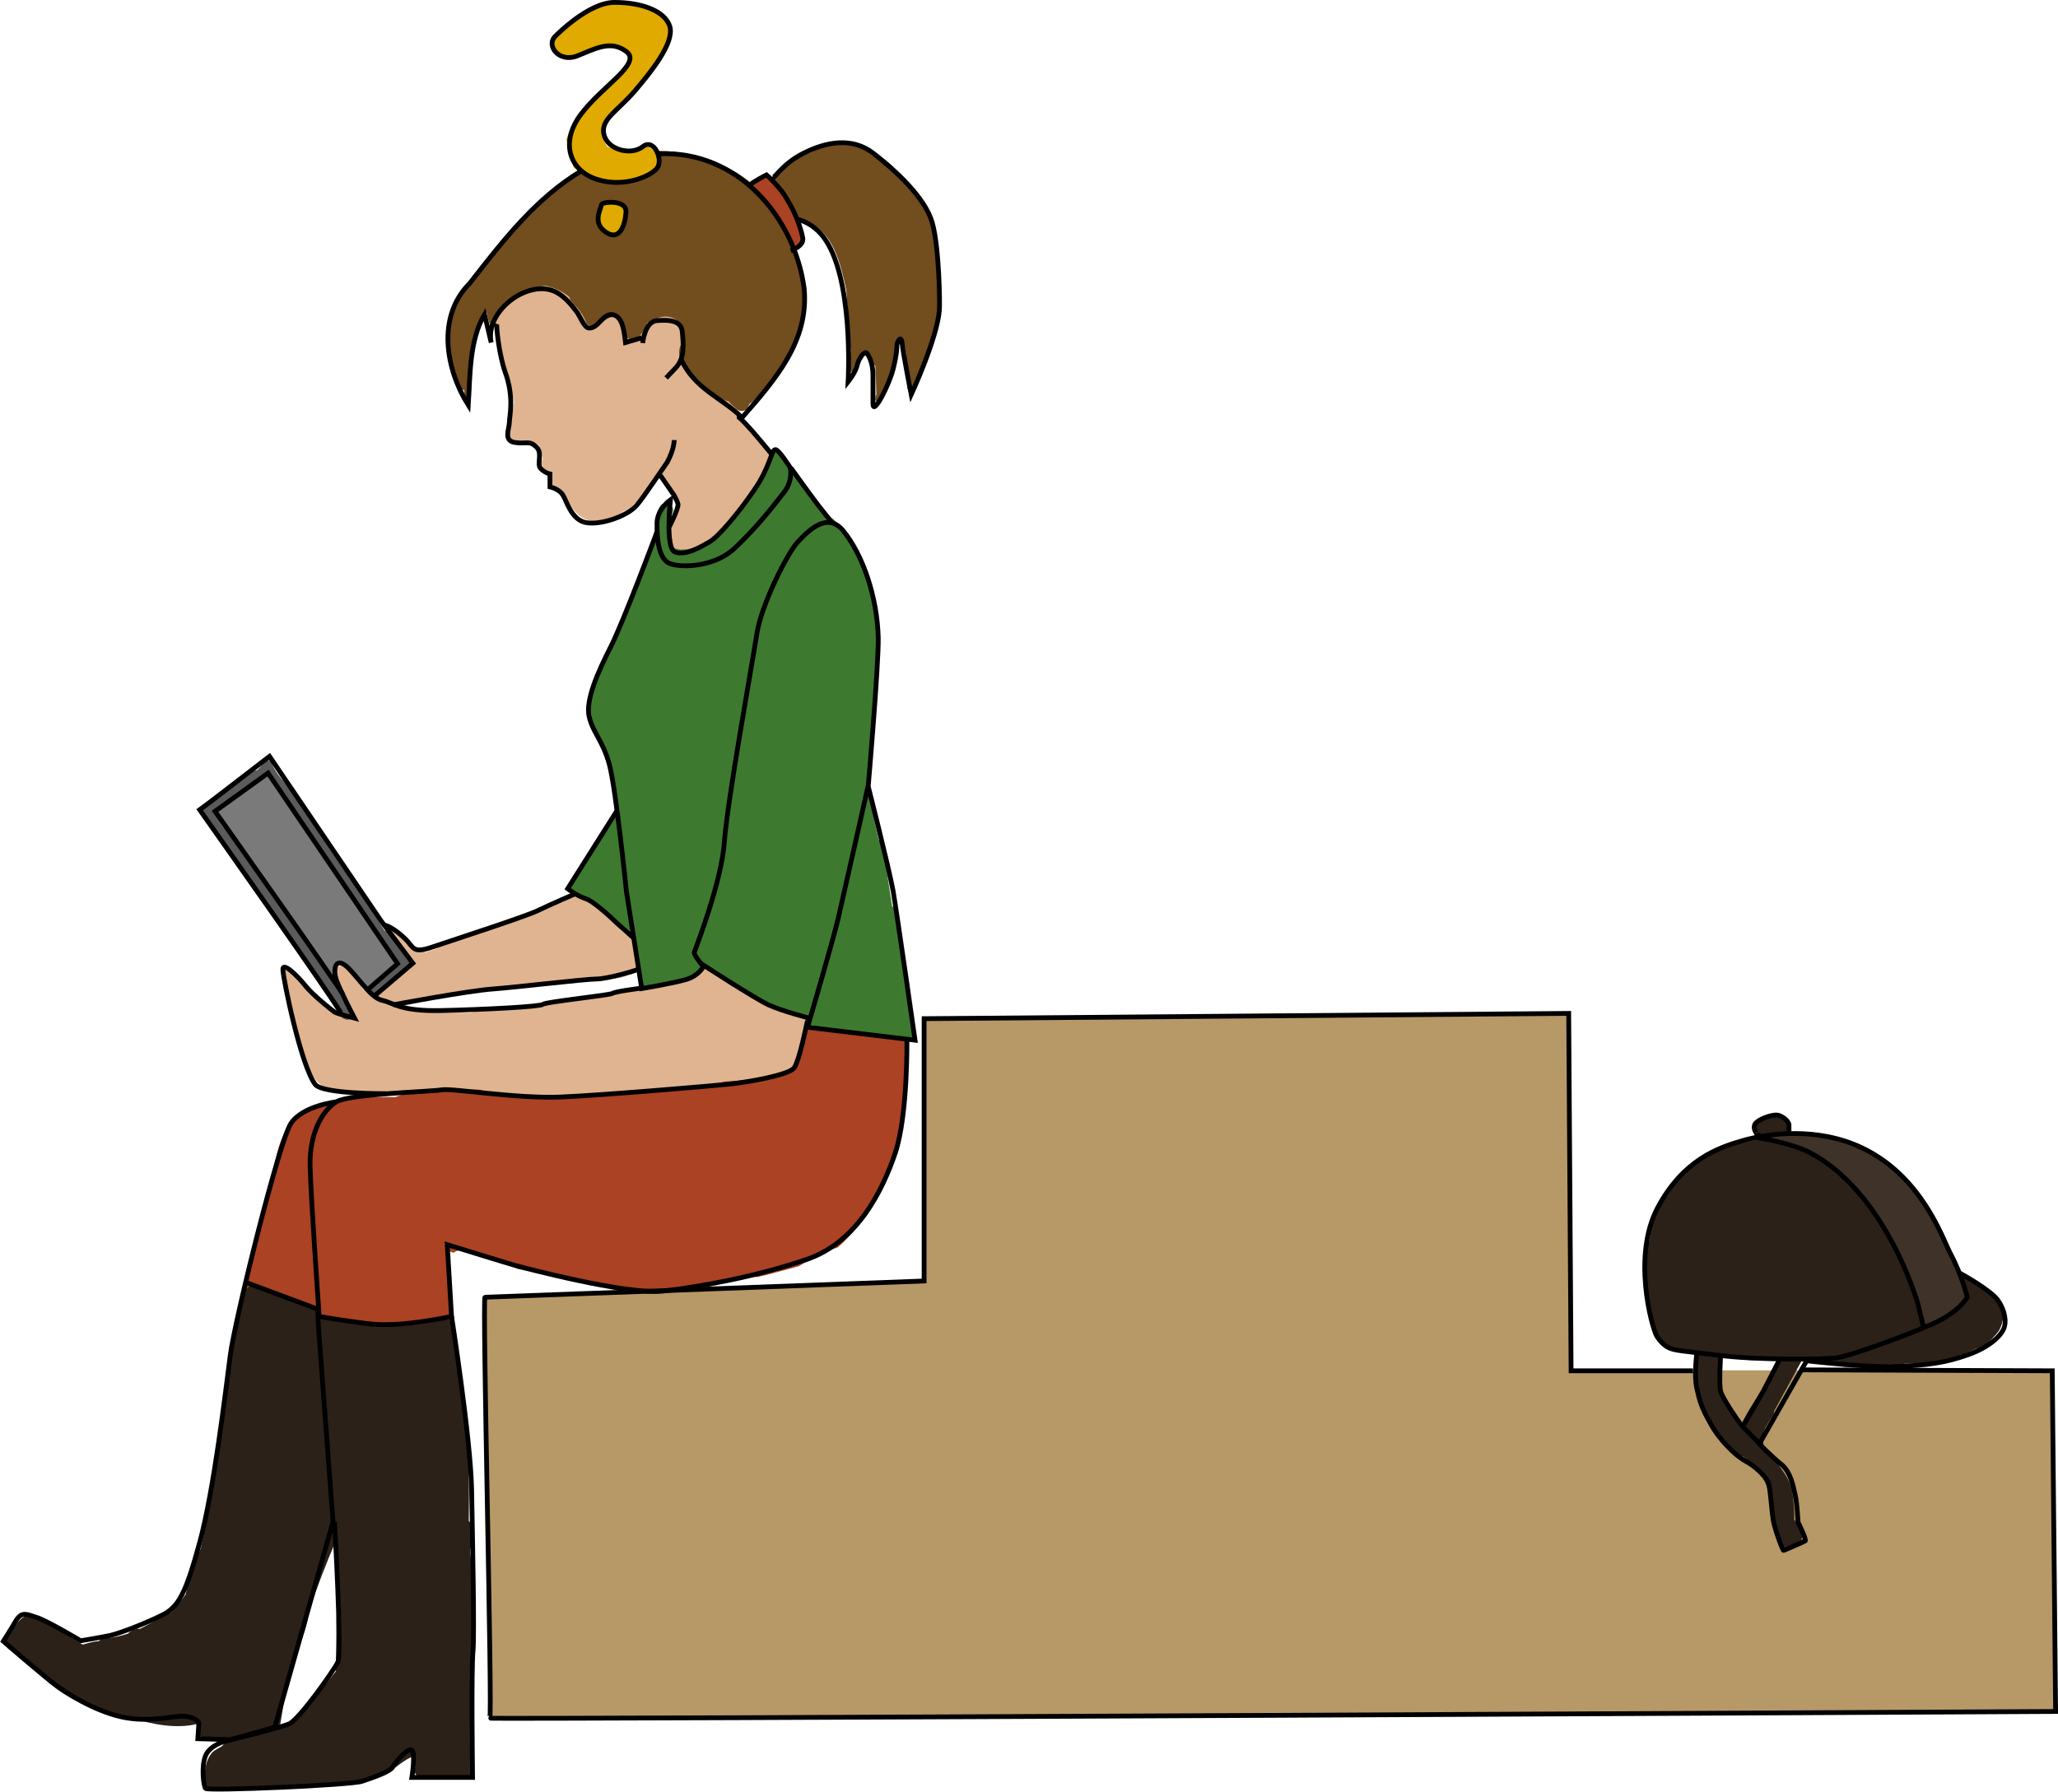 <?xml version="1.0" encoding="utf-8"?>
<!-- Generator: Adobe Illustrator 23.0.6, SVG Export Plug-In . SVG Version: 6.00 Build 0)  -->
<svg version="1.1" id="Warstwa_1" xmlns="http://www.w3.org/2000/svg" xmlns:xlink="http://www.w3.org/1999/xlink" x="0px" y="0px"
	 viewBox="0 0 430.7 375" style="enable-background:new 0 0 430.7 375;" xml:space="preserve">
<style type="text/css">
	.st0{fill:#AB4224;}
	.st1{fill:#3D7A30;}
	.st2{fill:#E0B490;}
	.st3{fill:#2B2118;}
	.st4{fill:#724D1E;}
	.st5{fill:#7A7A7A;}
	.st6{fill:#5B5B5B;}
	.st7{fill:#E0AA00;}
	.st8{fill:#B79867;}
	.st9{fill:#3F3228;}
	.st10{fill:none;stroke:#000000;stroke-miterlimit:10;}
</style>
<g id="Warstwa_3">
	<path class="st0" d="M189.6,218.3c0.1-0.4,0.2-0.8,0.4-1.2c1.2-3.3-1.8-6-4.8-6.3c-4.5-0.4-10.7-3.1-15.2-1.7
		c-4.3,1.4-5.5,5.4-5.9,9.4c-1.7,1.4-4.6,1.5-6.6,1.9c-3.6,0.6-7.1,1.1-10.7,1.4c-7.7,0.6-15.3,0.7-23,1.8c-7.6,1-15.1,2.5-22.8,2.9
		c-5.5,0.2-10.6,0.6-15.7,2.3h-0.1l0,0c-0.1,0-0.2,0.1-0.2,0.1c-0.8,0.2-1.5,0.4-2.2,0.7c-2,0-4,0-6.1,0c-2.8,0-4.7,0-6.6,1.2
		c-1.9,0.1-3.7,0.7-5.5,1.4c-6.7,2.5-6.9,11.7-8.5,17.8c-1.2,4.5-2.4,9.1-3.2,13.7c-0.7,1.8-1.2,3.5-1.7,5.3c-0.5,2,0,3.7,1.1,4.9
		c0,0.2,0,0.4,0,0.5c0.3,3.8,3.7,5.6,6.7,5.2c1.4,1.3,3.5,1.8,5.4,1.4c1.7-0.4,3.4-1.2,4.6-2.5l0,0c0.1,0,0.2,0.1,0.2,0.1
		c0.4,0.2,0.9,0.4,1.3,0.6h0.1c0.2,0.3,0.5,0.5,0.7,0.8c1.7,1.8,4.5,2,6.7,0.9c0.2-0.1,0.3-0.2,0.5-0.3c0.1,0.1,0.2,0.3,0.3,0.4
		c1.5,1.9,3.5,2.1,5.3,1.4c1.1,1,2.5,1.5,3.9,1.4c2.6,0.4,5.5-0.8,6.3-3.8c1.4-4.8-0.4-10.7-0.8-15.7c-0.1-0.9-0.1-1.8-0.2-2.7
		c0.5,0.2,1.1,0.4,1.6,0.6c0.4-0.3,0.9-0.5,1.3-0.5c2.4,0.1,4.9,1,7,2.2c1.8,0.3,3.6,0.9,5.2,1.7c4.4,0.7,8.8,1.7,13.3,2.4l2,1
		c1.8,0.2,3.7,0.6,5.4,1c0.6,0.1,1.2,0.2,1.9,0.3c2-0.1,4-0.3,6-0.5c2.3,0.7,5,0.2,7.4-0.7c0.1,0,0.2,0,0.4,0c0.4,0.1,0.7,0.2,1,0.5
		c0.9-0.2,1.8-0.3,2.7-0.5c0.4,0,0.8-0.1,1.2-0.2c0.6-0.2,1.1-0.4,1.6-0.6c0.4-0.1,0.9-0.3,1.3-0.5c0.2,0.2,0.4,0.3,0.7,0.4
		c0.3-0.3,0.8-0.5,1.4-0.5c0.9-0.1,1.9-0.2,2.8-0.4c0.3-0.1,0.6-0.1,0.9,0c2.7-0.6,5.4-1.4,8.1-2.1c0.2-0.1,0.5-0.1,0.7-0.2
		c2.5-1.6,5.1-3.1,8.1-3.9c3-2.6,5.3-5.7,7.4-9.1c2.9-4.6,4.8-9.1,5.6-14.5c0.8-5.7,2.2-12.3,1.4-18.1
		C189.8,218.9,189.7,218.6,189.6,218.3z"/>
	<path class="st1" d="M190.8,213.7c0.1-0.1,0.2-0.2,0.3-0.3c-0.3-0.4-0.5-0.9-0.5-1.4c0-0.2,0-0.4,0-0.6c0,0.7,0-0.7,0-0.5
		c0-0.3,0-0.6,0.1-0.9c-0.3-2.1-0.2-4.3-1.1-6.4c-0.3-4.5-1.1-8.9-2.4-13.2c-0.1-0.3-0.3-0.6-0.5-0.8c-0.7-4.3-1.3-8.6-2-12.8
		c-0.1-0.6-0.4-0.9-0.8-1c-0.6-2.5-1.1-4.9-1.6-7.4c-0.1-0.6-0.2-1.2-0.4-1.7c-0.1-0.3-0.3-0.5-0.4-0.7c0.2-1,0.4-2.1,0.6-3.1
		c0-1.9,0.1-3.8,0.3-5.6c0.1-1.8,0.3-3.6,0.5-5.3c-0.1-3.2,0.1-6.3,0.8-9.4c0-4.3-0.4-8.7,0.2-13v-0.1c-0.5-2.8-1.1-5.5-2.1-8.2
		c0-0.7-0.2-1.4-0.5-2.2s-0.8-1.4-1.3-1.9c-0.9-1.7-1.9-3.4-3-5c-0.3-0.4-0.6-0.7-1-0.9c-0.1-0.3-0.2-0.5-0.3-0.8
		c-0.5-1.5-1.8-2.4-3.2-2.8c-0.4-0.8-0.9-1.5-1.6-2.1c-0.5-0.4-0.9-0.9-1.4-1.4c-0.1-0.2-0.2-0.4-0.3-0.6c-0.5-0.5-1-1.1-1.3-1.8
		c-0.1-0.1-0.2-0.2-0.2-0.3c0-0.2-0.1-0.3-0.2-0.5c-1-2-2.3-3.8-3.9-5.4c-0.1-0.1-0.3-0.2-0.4-0.3c-0.1-0.2-0.3-0.3-0.4-0.4
		c-0.8-0.4-1.6-0.1-2.1,0.5c-0.5,0.7-0.8,1.7-0.7,2.6c0,0.3,0.1,0.6,0.3,0.8c-2.7,4.9-5.9,9.4-10,12.9c-1,0.3-2,0.6-3,0.9
		c-1,0.3-1.9,0.6-2.9,0.9c-0.3,0.1-0.6,0.2-1,0.3c-0.6,0.2-1,0.3-1.2,0.3c0.1-0.4,0.3-0.9,0.4-1.3c0.3-1.4-1.2-2.2-2.2-1.7
		c-0.2-1.3-0.1-2.5,0.4-3.9c0.6-1.6-1.9-2.6-2.7-1.2c-0.6,1-0.8,1.8-0.8,3c-0.1,1.5-0.4,2.8-0.9,4.2c-0.2,0.5-0.4,0.9-0.6,1.4
		c-0.2,0.6-0.1,1.1,0.1,1.5c-0.3,0.4-0.6,0.8-0.8,1.3c-0.2,0.5-0.4,1.1-0.7,1.6c-0.1,0.2-0.2,0.4-0.2,0.5
		c-2.2,5.3-4.2,10.7-6.3,16.1c-0.2,0.3-0.4,0.5-0.5,0.9c-2.8,6.1-6.2,11.2-2.2,17.5c0,0.1,0.1,0.1,0.1,0.2c0.1,0.2,0.2,0.4,0.3,0.5
		c0.5,1.8,1.2,3.7,1.9,5.7c0.3,0.8,0.5,1.6,0.8,2.4c-0.1,2.2,0.1,4.5,0.4,6.7c-1.5,2.5-3,5-4.4,7.5c-0.8,1.4-2.1,3-2.6,4.7
		c-0.1,0.1-0.2,0.1-0.2,0.2c-0.5,0.6-1,1.2-1.5,1.7c-1.4,1.5-0.5,4.4,1.8,4.3c0.5,0,2.5,1.7,3.2,2.2c1.3,0.9,2.6,1.9,3.8,2.9
		c0.3,0.2,0.6,0.4,1,0.5c0.9,0.9,1.8,1.8,2.6,2.7c0.1,0.1,0.1,0.2,0.2,0.3v0.1c0.2,1.6,0.4,3.2,0.6,4.8c0.2,1.3,0.1,2.7,0.6,3.9
		c1,3,5.5,2,7.8,1.5c1.1-0.2,1.7-1,1.8-1.9c0.5-0.2,1-0.4,1.5-0.6c0,0,0,0,0.1,0c1.5,1.7,3.4,3.2,5.5,4.4c2.7,1.6,5.6,2.8,8.4,4
		c2.2,0.9,4.8,2.7,7.3,2c1.9-0.5,3.3-2.1,4.3-4.1c-0.2,0.8-0.4,1.8-0.7,2.1c-1.1,1-0.1,2.4,1.1,2.6c4.1,0.5,8.8,1.7,12.9,1.2
		c0.9,0.3,1.7,0.5,2.7,0.6c0.8,0,1.8-0.2,2.4,0.4c1,1,3,0,2.5-1.5C191,215.1,190.9,214.4,190.8,213.7z"/>
	<path class="st2" d="M115.1,70.4c-0.2-0.6-0.4-0.9-0.8-1.4c-0.2-0.2-0.4-0.3-0.7-0.4c-0.1-0.7-0.3-1.3-0.6-2
		c-0.5-0.9-1.8-0.9-2.4-0.3l0,0c-0.5-0.1-0.9,0-1.3,0.3c0,0-0.1,0-0.1-0.1c-0.8-0.4-2-0.1-2.2,0.9c0,0.1,0,0.1,0,0.2
		c-0.6-0.4-1.4-0.4-1.9,0.2c-1.6,1.6-0.1,4.9,0.6,6.6c0.7,1.8,3.6,1,2.9-0.8c-0.1-0.4-0.3-0.8-0.4-1.1c0.8,0.1,1.6-0.3,1.6-1.3
		c0.1,0,0.1,0,0.2,0c0.2,0.5,0.6,0.8,1,0.8c0.1,1,0.2,2,0.3,2.9c0.2,1.9,2.9,2,3,0c0-1,0.1-2,0.2-2.9
		C115,71.8,115.4,71.2,115.1,70.4z"/>
	<path class="st2" d="M160.9,94.3c-0.1-0.2-0.5-0.6-0.9-0.9c-1.7-2.1-3.5-4-5.4-5.9c0-0.2-0.1-0.4-0.2-0.6c-1.8-3.9-4.3-7.3-7.7-10
		c-0.5-0.4-1-0.7-1.3-1c-0.5-1-1.1-2-1.7-2.9c0-0.3,0-0.5,0-0.9c0-1.5,0.5-3.2-0.1-4.6c-3-6.2-8.5,0-11,3.3
		c-0.6-0.1-1.2-0.1-1.4-0.3c0.2,0-0.1-2.1,0-2c-0.2-1-0.3-2.7-1.2-3.5c-2.1-1.8-4.5,1.3-6.6,1c-0.1-0.2-0.2-0.4-0.4-0.5
		c-3.4-3.3-6.7-9.9-12.6-6.8c-2.4,1.3-5,3.8-6.6,6s-1,3.1,0.5,5.2c0.2,0.4,0.7,0.6,1.1,0.7c-0.1,0.3-0.2,0.7-0.2,1
		c-0.2,0.2-0.2,0.5-0.2,0.9c0.1,2.5,0.8,4.6,1.5,7c0.3,1.1,0.8,2.9,1.1,4.7c-0.3,2.1-0.7,4.2-1,6.3c-0.2,1,0.8,2.1,1.8,1.9
		c0.2,0.1,0.5,0.1,0.8,0.1c0.2,0,0.5-0.1,0.6-0.2c1.1,0.1,2.4,0.3,3.1,1c0.3,0.9,0.5,1.9,0.7,2.7c-0.4,0.6-0.4,1.6,0.4,2.1
		c2.9,1.9,0.6,2,1.5,3.2c0.7,1,1.9,1.6,2.6,2.6c1.4,1.8,2.1,3.7,4.3,4.7c3,1.4,5.9,0.3,8.1-1.6c0.3-0.1,0.6-0.2,0.9-0.4
		c0,0,0.1,0,0.1-0.1c0.2-0.1,0.3-0.2,0.5-0.3s0.3-0.3,0.4-0.4c2.3-2,4.1-4.3,5.7-6.9c0,0.1,0.1,0.1,0.2,0.2
		c-0.2,0.2,1.2,2.1,1.4,2.5c0.7,1.4,2.7,3.8,2.2,5.5c0,0.1-0.1,0.3-0.1,0.4c-0.6,0.8-1,1.5-1.2,2.4c-0.2,0.2-0.3,0.5-0.3,0.8
		c0,1,0.1,1.7,0.4,2.4c-0.2,0.8,0.1,1.7,1,1.8c0.2,0,0.4,0.1,0.5,0.1c0.2,0,0.4,0,0.7,0c1.1,0,2-0.2,3-0.6c0.2,0,0.5-0.1,0.7-0.2
		c1.8-0.8,3.1-1.8,4.5-3.2c0.1-0.1,0.1-0.1,0.2-0.2c0.1-0.1,0.2-0.1,0.3-0.2c3.6-3.5,8-8.9,9.4-13.7
		C161.4,95.6,161.4,95.3,160.9,94.3z"/>
	<path class="st2" d="M165.4,214l-15.1-8.1c-1.5-0.8-3.2-0.3-4.3,0.7c-0.1,0-0.2-0.1-0.3-0.1c-3.9-1.6-10.7,0.5-14.7,1.2
		c-3.7,0.7-7.3,1.6-10.7,2.9c-0.4-0.2-0.9-0.3-1.5-0.2c-12.6,0.7-25.3,3.6-37.9,1.4c-1.9-0.3-3.6,0.9-4.2,2.4
		c-0.3,0-0.5,0.1-0.8,0.1c-0.2-0.1-0.4-0.2-0.6-0.3c-1.1-0.4-2.2-0.7-3.4-0.9c-0.4-0.1-0.7-0.1-1.1-0.1c-0.3-0.1-0.7-0.2-1-0.4
		c-1.4-0.6-3-1.6-4.5-1.4c-1.5,0.1-3,1-3.4,2.6c-0.4,2,0.3,4.1,1.3,5.8c0.4,0.7,0.9,1.2,1.5,1.4c1.5,4.4,5,5.7,9.4,5.7
		c1.1,0,2.2,0,3.3,0c7.5,1.8,14.9,0.5,22.7-0.5c0.3,0,0.6,0.1,0.8,0.1c4.7,0.9,9.6,1.4,14.4,1.2c0.5,0,1-0.1,1.4-0.1
		c0.2,0,0.4,0.1,0.5,0.1c4.6,0.6,8.2,1.7,12.9,1.1c5.1-0.7,10.3-1.5,15.4-2.3l0,0c8.7,0.4,19.6-0.1,21.3-8.4
		C167.3,216.5,166.8,214.8,165.4,214z"/>
	<path class="st2" d="M133.2,201.4c0.1-1.2-0.1-2.6-0.3-3.5c-0.4-1.5-1.8-2.1-2.9-3.2c-2.2-2.2-3.8-5.5-7.1-6l-1.3-1.1
		c-0.5-0.4-1.2-0.6-1.8-0.2c-0.5,0.4-1.1,0.7-1.6,1.1c-0.1,0.1-0.2,0.1-0.2,0.2c-1.6,0.3-3.2,1.1-4.7,2c-0.2,0-0.5,0.1-0.8,0.2
		c-3.1,1.8-6.9,2.5-10.3,3.5c-3.5,1-6.7,2.5-10.1,3.6c-0.3,0.1-0.6,0.3-0.8,0.6c-0.7,0.2-1.5,0.4-2.2,0.7c0,0,0,0-0.1,0
		c-0.1-0.1-0.2-0.2-0.3-0.3c-0.4-0.2-0.7-0.2-1-0.4c-0.3,0-0.5,0.1-0.8,0.2c-0.3-0.4-0.6-0.7-0.9-1c-1.3-1-2-2.6-3.3-3.5
		c-1.2-0.9-2.9,0.8-2.1,2.1c1,1.6,2.1,3.1,1.9,5c-0.2,0-0.3,0.1-0.5,0.2c-1.7,1.2-3.4,2.5-4.8,4.1c-0.6,0.7-1.3,1.5-1.3,2.4
		c0,0.7,0.5,1.3,1.1,1.6c-0.1,0.8,0.1,1.7,0.3,3c0.3,1.5,2.6,1.4,2.9,0c0.1-0.6,0.3-1.1,0.5-1.6c0.1,0,0.1,0,0.2,0
		c0.3-0.1,0.6-0.2,0.9-0.4c2.7,0.2,5.7-0.9,8.3-1.9c2.3-0.1,4.5-0.5,6.7-1.2c1.1-0.1,2.2-0.2,2.9-0.1c0.5,0.1,0.9-0.1,1.2-0.3
		c3.9-0.2,7.9-0.3,11.5-1.2c0.4,0.2,0.9,0.2,1.5,0.2c5.2-0.5,10.4-1,15.6-1.5c0.7-0.1,1.4-0.3,2-0.7c0.3,0,0.6,0,0.9-0.2
		C133.2,203.4,133.7,202.3,133.2,201.4z"/>
	<path class="st2" d="M102.4,212.1c-6-0.3-11.9,0.1-17.8-1.3c-0.5-0.1-0.9,0-1.3,0.3c-0.7-0.3-1.4-0.7-2.1-1
		c-0.3-0.1-0.5-0.1-0.8-0.1c-0.1,0-0.1,0-0.2,0c-0.5-0.1-1,0-1.3,0.3l-1.4-1c-1.3-1.8-2.4-3.7-3.6-5.6c-0.3-0.4-0.6-0.7-1-0.7
		c0,0,0-0.1-0.1-0.1c-0.8-1.8-3.3-0.2-2.6,1.5c1.3,3,2.6,6,3.8,9c-3.9-0.8-7.4-2.6-10.2-5.6c-0.6-0.6-1.4-0.5-2-0.1
		c-0.6,0-1.2,0.4-1.3,1.1c-0.4,2.3,0.7,4.6,1.4,6.8c0.5,1.9,3.4,1.1,2.9-0.8c-0.1-0.4-0.3-0.9-0.5-1.4c0.3-0.1,0.6-0.4,0.8-0.7
		c1.9,1.3,3.9,2.3,6.1,3c0.1,0.5,0.4,1,1.1,1.1c0.1,0,0.3,0,0.4,0l0,0l0,0c1,0.1,2,0.2,3,0.1c0.8,1.6,3.3,0.1,2.5-1.6v-0.1
		c0-0.1,0-0.1,0-0.2c0.4,0.5,0.8,1,1.2,1.5c1.2,1.5,3.3-0.6,2.1-2.1c-0.1-0.2-0.3-0.3-0.4-0.5c0.3-0.1,0.5-0.2,0.7-0.3
		c0.9,0.5,1.8,1,2.7,1.6c1,0.7,1.9-0.1,2.1-1l0,0c4.3,0.7,8.7,0.7,13.1,0.8c0.3,0.4,0.8,0.7,1.5,0.5c0.5-0.1,1-0.3,1.5-0.4
		C104.4,214.5,104.1,212.2,102.4,212.1z"/>
	<path class="st2" d="M63,207.9c-0.4-1-0.7-2.1-0.9-3.1c0-0.2-0.1-0.3-0.2-0.4c0,0,0,0,0-0.1l0,0v-0.1c0-0.6-0.4-1.2-1.2-1.3h-0.1
		h-0.1l0,0l0,0h-0.1c-0.2,0-0.4,0.1-0.6,0.2c-0.5,0.3-0.8,0.7-0.8,1.3l0,0c0,0.3,0.1,0.6,0.3,0.8c0,0.2,0,0.3,0,0.5
		c0.2,1.1,0.5,2.1,0.9,3.1c0.3,0.7,1,1.3,1.8,1C62.7,209.5,63.4,208.6,63,207.9z"/>
	<path class="st2" d="M67,215.1l-0.3-0.7c-0.4-0.7-1.4-0.9-2.1-0.5c-0.7,0.4-0.9,1.3-0.5,2.1l0.3,0.7c0.4,0.7,1.4,0.9,2.1,0.5
		C67.2,216.7,67.4,215.8,67,215.1z"/>
	<path class="st2" d="M105,225.2c-4.7-0.1-9.3-0.1-14,0c-2.8,0.1-5.7,0.4-8.6,0.6c-0.3-0.3-0.6-0.5-1.1-0.5c-0.1,0-0.2,0-0.3,0
		c-0.3-0.1-0.6-0.1-0.9-0.1c-2.9,0.7-5.8,0.9-8.7,0.3c-1.1-0.2-2.4-0.4-3.2-1.3c-0.8-0.8-1.3-2.5-1.6-3.8c-0.1-0.5-0.1-1-0.2-1.5
		c0.5-0.3,0.9-0.9,0.6-1.6c-0.5-1.5-1-3.1-1.6-4.6c0.1-0.2,0.2-0.4,0.2-0.6c0.9,0.7,1.7,1.4,2.5,2.3c1.3,1.4,3.4-0.7,2.1-2.1
		c-2-2.2-4.9-3.6-6.6-6c-0.1-0.2-0.2-0.3-0.3-0.5c-0.1-0.1-0.1-0.1-0.2-0.2c-0.3-0.3-0.7-0.4-1-0.4s-0.6,0.1-0.9,0.3
		c-0.1,0-0.1,0.1-0.2,0.1l0,0c-0.3,0.3-0.5,0.6-0.5,1l0,0c-0.1,1.1,0.3,2.2,0.9,3.3c-0.2,0.3-0.3,0.7-0.1,1.2
		c0.9,2.7,1.6,5.4,2.1,8.2c-0.1,0.3-0.1,0.6,0,1c0.1,0.3,0.2,0.5,0.3,0.8c0,0.1,0,0.3,0,0.4c0.1,0.3,0.1,0.6,0.2,0.9
		c0.1,0.4,0.3,0.7,0.6,0.8c0.9,2.2,2,4,4.7,4.8c3.1,0.9,6.4,1,9.6,0.5c0.2,0.1,0.5,0.2,0.8,0.2c3.8,0.1,7.6-0.5,11.5-0.6
		c4.7-0.1,9.3-0.1,14,0C106.9,228.2,106.9,225.2,105,225.2z"/>
	<path class="st2" d="M129,225c-3.7,1.6-8.3,1.7-12.6,1.6c0,0,0,0,0-0.1l0,0c0.1-0.7-0.3-1.5-1.1-1.7c-0.3-0.1-0.6,0-0.8,0
		c-0.1-0.1-0.2-0.2-0.2-0.3c0-0.1-0.1-0.1-0.2-0.2c-1.4-1.7-1-3.3-0.1-5.1c1-2,2.8-3.6,4.5-5c0.5-0.4,0.6-0.9,0.5-1.3
		c0.6-0.1,1.3-0.3,1.9-0.4c0.9-0.2,1.8-0.3,2.7-0.6c0.1,0,0.2-0.1,0.3-0.1c1.4-0.2,2.8-0.4,4.3-0.6c1.9-0.2,1.9-3.2,0-3
		c-3.4,0.4-6.8,1-10.2,1.6c-0.1,0-0.1,0-0.2,0c-0.8,0.1-1.3,0.1-1.8,0.4c-5.6,0.6-11.3,0.6-16.9,1.6c-1.1,0.2-1.3,1.4-0.9,2.2
		c-0.6,1.1,0.2,2.7,1.6,2.2s1.6-0.6,2.8-1.4c0.2-0.2,0.4-0.4,0.5-0.6c3.8-0.4,7.5-0.6,11.3-0.9c0.1,0.1,0.2,0.1,0.3,0.2
		c-2.1,2-4.2,4.5-4.7,7.2c-0.4,1.9,0.2,3.6,1.3,5c0,0.1,0,0.2,0.1,0.4l-0.1,0.1c-1.3,0-2.6,0.1-3.9,0c0-0.2-0.1-0.3-0.2-0.5
		c-0.4-0.6-0.7-0.9-1.4-1.3c-1-0.5-1.9,0.2-2.2,1c-1,0-2.1-0.3-3-0.5c-1.9-0.4-2.6,2.2-0.8,2.9c3.9,1.6,8.3,1.5,12.6,1.4
		c0.2,0.2,0.5,0.3,0.9,0.3s0.8,0,1.2,0c0.2,0.1,0.4,0.1,0.6,0.2c0.1,0,0.2,0,0.4,0c0.3,0,0.5,0,0.7-0.1c4.9,0.1,10,0,14.4-2
		C132.3,226.8,130.7,224.2,129,225z"/>
	<path class="st2" d="M156.2,209.7c-0.3-1.3-1.4-2-2.4-2.8c-1.7-1.3-3.3-2.6-5-3.8c-0.7-0.5-1.9-0.7-2.4,0.3c-0.3,0.6-2,1-2.6,1.3
		c-1,0.4-1.9,0.8-2.8,1.4c-1.2,0.8-0.8,2.4,0.4,2.7c-0.1,0.1-0.2,0.1-0.3,0.2c-1.5,1.2,0,3.8,1.5,2.6c1.7-1.3,4.7-1.9,5.3-4.3
		c0.1-0.4,0-0.7-0.1-1c0,0,0.1,0,0.1-0.1c1.1,0.8,2.2,1.7,3.3,2.5c1.1,0.9,1.9,1.6,0.9,3c-0.7,0.9-2.1,1.6-3.2,2.2
		c-1.6,1-0.1,3.6,1.5,2.6C152.6,215.2,156.8,212.8,156.2,209.7z"/>
	<path class="st2" d="M167.7,212.7c-2.6-0.1-5.5-1.8-7.9-2.8c-2-0.8-3.3-2.3-5.1-3.2c0,0,0,0-0.1,0l0,0c-0.1-0.1-0.2-0.1-0.4-0.2
		c-1.6-0.6-2.6,1.9-1.2,2.7c2.1,1.2,3.7,3.4,5.6,4.8c0.9,0.7,1.8,1.4,2.9,1.7c0.8,0.3,1.7,0.1,2.2,0.8c0.4,0.5,1,0.6,1.5,0.4
		c0,0.1,0,0.1,0,0.2c-0.6,1.9-1.4,3.5-2.6,5.1c-1.6,0.6-4.5,0.9-5.1,0.9c-0.2,0-1,0.1-1.8,0.1c-0.3-0.7-1.2-1.2-2-0.7
		c-0.5,0.3-1,0.5-1.5,0.7c-0.4-1.7-3.2-1.7-3,0.2c0,0.2,0.1,0.4,0.1,0.6c-2.3,0.4-4.7,0.6-6.8,0.9c-3.3,0.6-7.5,1.1-11.1,0.8
		c-0.3-0.5-0.9-0.8-1.6-0.7c-0.5,0.1-1.1,0.2-1.6,0.3c-1.4,0.3-1.4,2.6,0,2.9c4.2,0.9,9.4,0.5,13.6-0.2c3.4-0.5,7.3-0.7,10.6-1.9
		c1.7,0.2,3.6-0.2,5.1-0.3c2.3-0.2,7.4-0.7,8.7-3.1c0.1-0.1,0.1-0.1,0.2-0.2c0.2-0.3,0.4-0.7,0.5-1.1c0.1-0.2,0.1-0.3,0.2-0.5l0,0
		c0.2-0.2,0.4-0.4,0.4-0.7c0.1-0.3,0-0.6,0-0.9c0.6-1.5,0.7-3.3,1.4-4.6C169.5,214,168.8,212.8,167.7,212.7z"/>
	<path class="st3" d="M98.6,329.7c0.1-0.2,0.1-0.3,0.1-0.6c-0.1-1.1-0.1-2.2-0.2-3.3c0-0.2-0.1-0.4-0.1-0.5c0-0.4,0-0.7,0-1.1
		c0.2-0.2,0.3-0.5,0.3-0.9c0-1.4,0-2.7-0.2-4.1c0-0.4-0.2-0.7-0.4-0.9c0.1-8,0.1-15.9-1.2-24c0-0.4-0.1-0.8-0.2-1.3
		c0-0.1-0.1-0.2-0.1-0.2c0.2-0.2,0.3-0.5,0.2-0.9c-0.6-5-1.4-10-2.4-15c-0.1-0.7-1.1-1.3-1.8-1c-7,2.9-16.7,1.2-23.8-0.3
		c-0.6-0.1-1.1,0.1-1.4,0.4c-0.3-0.3-0.4-0.5-0.4-0.6c0.1-0.6-0.5-1.3-1.1-1.4c-0.3-0.1-0.8-0.1-1.4-0.2c-0.6-0.3-1.3-0.6-1.9-0.8
		c-3.1-1.3-6.2-2.6-9.4-3.8c-0.8-0.3-1.6,0.3-1.8,1c-2.3,7.6-3.7,15.4-4.2,23.3c0,0.1,0,0.3,0,0.4c-0.8,6.8-1.9,13.6-3.2,20.3
		c-0.6,3.3-1.2,6.6-2,9.9c-1.4,3-2.4,6.1-3.1,9.4c0,0,0,0,0,0.1c-0.9,1.4-2,2.7-3.1,3.9c-0.2,0-0.3,0.1-0.5,0.2c-2,1-4,2.2-6,3.2
		c-0.7-0.1-1.5,0.2-2.2,0.7c-0.1,0.1-0.2,0.2-0.3,0.3c-1.5,0.5-3.1,0.9-4.8,0.9c-0.6,0-1,0.3-1.3,0.7c-1.1,0-2.2,0.4-3.4,0.7
		c-2.4-1.4-4.7-2.9-7.1-4.3c-1-0.6-2.4-1.8-3.7-1.9c-2.5-0.1-3.9,3.4-5.1,5.1c-0.5,0.7-0.1,1.6,0.5,2.1c4,2.6,7.1,6.5,11.2,9.1
		c3.6,2.3,7.5,3.8,11.7,4.7c0.2,0,0.3,0,0.5,0c0.8,0.3,1.6,0.4,2.5,0.5c0.1,0,0.1,0.1,0.2,0.1c3.6,1.3,9,2.3,13.3,1.2
		c0.2,0.4,0.4,0.8,0.6,1.1c-0.6,0.9,0.2,2.2,1.3,2.3c1.1,0.1,4.2-0.1,3.5,1c-0.3,0.5-1.7,0.9-2.3,1.6c-1.5,1.7-1.6,4.1-1.6,6.3
		c0,0.8,0.7,1.5,1.5,1.5c1.1-0.1,2.3-0.1,3.4-0.2c0.1,0,0.1,0,0.2,0c7.9,0.4,16.1-0.5,24-1c2.6-0.2,4.9-0.5,7.3-1.5
		c1.1-0.5,2.2-1,3.2-1.7c0.3-0.2,3.5-2.9,4.6-2.6c0,1-0.1,2-0.2,3c-0.1,0.8,0.8,1.5,1.5,1.5l9.2-0.1c0.8,0,1.5-0.7,1.5-1.5
		c0-7.6,0-15.2,0-22.8C98.8,342,99.8,335.2,98.6,329.7z M70.4,341.3c0,2.6-0.1,5.5-0.1,8.5c-2.4,3-4.8,6-7.2,9.1
		c-0.4,0.4-0.9,0.7-1.3,1c-0.8,0.5-2,0.9-3.2,1.3c0.5-2.8,0.9-5.6,1.4-8.4c0-0.1,0-0.2,0-0.3c0-0.2,0.1-0.4,0.2-0.7
		c0.7-2.1,1.4-4.2,2.1-6.3c0.9-2.7,2.2-5.5,2.3-8.3c1.8-5.1,3.7-10.1,5.8-15c0.1,1,0.3,2,0.3,3C70.8,330.5,70.4,335.9,70.4,341.3z"
		/>
	<path class="st4" d="M190.2,38.9c-0.1-0.1-0.3-0.2-0.4-0.3c-0.8-1.3-1.8-2.6-2.9-3.7c-4.2-4.2-12-6.4-17.2-3
		c-1.7,0.5-3.3,1.3-5,2.2c-1.1,0.6-1.6,1.5-1.8,2.5c-0.5,0.4-0.9,0.8-1.4,1.2c-0.8,0.8-1.1,1.6-1.2,2.5l-0.6,0.5
		c-0.3-0.4-0.7-0.8-1.1-1.2c-5.2-5.3-14.4-8.3-21.7-8c-1,0-1.8,0.4-2.5,0.9c-3.3,0-6.6,0.4-9.7,1.5c-6,2.1-10.1,6.4-14,11.2
		c-0.1,0.1-0.1,0.1-0.2,0.2c-2.7,2.6-5.2,5.3-7.5,8.2c-0.2,0-0.4,0-0.7,0.1c-1.3,2.7-3,5.2-5.4,6.6c0,0.1,0,0.1,0,0.2
		c-0.1,0.2-0.1,0.4,0,0.6c-0.4,0.1-0.7,0.5-0.8,1c-0.2,0.7-0.4,1.4-0.5,2c-0.2,0.2-0.3,0.4-0.4,0.6c-0.7,1.9-1.1,3.9-1,5.9
		c-0.1,0.4-0.2,0.8-0.3,1.2c-0.1,0.5,0.1,1,0.4,1.4c-0.3,2.5,0.5,4.5,1.3,7.3c0.2,0.8,0.9,1.1,1.5,1.1c0.1,0.5,0.1,1.1,0.2,1.6
		c0.1,0.6,1.1,0.6,1,0c0-0.2,0-0.4-0.1-0.6c0.2-0.1,0.3-0.3,0.3-0.5c-0.1-0.4-0.1-0.8-0.2-1.2c0.1-0.2,0.2-0.4,0.3-0.7
		c0.1-0.9,0.1-1.7,0-2.6c0.1-0.1,0.1-0.2,0.2-0.3c0.1-1.4,0.2-2.7,0.3-4.1c0-0.1,0-0.2-0.1-0.3c0.8-2.6,1.7-5.1,2.9-7.5l0,0l0,0l0,0
		c0.1,1,0.4,2,0.8,2.9c0.2,0.4,1,0.2,0.9-0.3c0-0.2,0-0.3,0-0.5c0.4-1.2,1-2.3,1.7-3.4c3-2.1,5.6-3.9,8.9-4.3
		c1.9,0.4,3.5,1.2,4.9,2.3c0.1,0.2,0.2,0.5,0.3,0.7c0.5,0.6,0.9,1.1,1.4,1.6c0.8,0.9,1.4,1.9,1.9,3.1c0.4,0.8,1.4,0.8,2.1,0.5
		c1.9-0.9,3.4-2.6,5.3-1.1c0.1,1.1,0.4,2.1,0.7,3.1c0.3,0.9,1.4,1.4,2.2,0.9c1.6-0.9,1.8-2,2.5-3.4c0.2,0,0.5,0,0.8,0
		c0.1-0.2,0.2-0.3,0.4-0.4c1.2-0.8,2.6-1.1,4-0.6c1.5,0.5,2.3,2,2.2,3.5c0.1,0.4,0.1,0.9,0.2,1.3c-1.2,1.3-1.5,3.4,0.2,5.3
		c2.1,2.3,4.3,4.3,6.7,6.3c0.7,0.5,1.6,0.9,2.5,1.1c0.5,0.6,1,1.1,1.6,1.6c0.7,0.6,1.9,0.6,2.4-0.3c0.1-0.3,0.3-0.5,0.4-0.8
		c0.2-0.1,0.4-0.2,0.6-0.4c4.1-4.2,7.3-9,9.7-14.3c0.1-0.2,0.2-0.5,0.3-0.8c0.1-0.3,0.1-0.5,0.1-0.7c0.6-1.7,0.8-3.4,0.5-5.3
		c0.2-0.8,0.2-1.6,0-2.4c0.1-0.2,0.2-0.4,0.2-0.6c-0.5-2.1-1.1-4.3-1.8-6.4c-0.2-0.6-0.1-1.2,0.1-1.6c-0.6-1.2-1.3-2.4-1.9-3.5
		c-0.2-0.4-0.4-0.7-0.6-1.1c0.9-0.8,1.8-1.6,2.6-2.3c0,0,0,0,0.1,0c0.3,0.4,0.7,0.7,1.2,0.9c0.4,0.2,0.7,0.3,1.1,0.5
		c5.2,2.1,6.8,8.5,8,14.2c0.3,4.1,0.6,8.2,0.9,12.3c0,0.1,0,0.1,0.1,0.2c0,0.1,0,0.1,0,0.2c0,0.1-0.1,0.1-0.1,0.2
		c0,0.6,0,1.3-0.1,1.9c-0.1,0.6-0.2,1.1-0.3,1.7c-0.2,0.6,0.8,0.9,1,0.3c0.2-0.7,0.4-1.3,0.7-2c0.1,0,0.2-0.1,0.3-0.2
		c0.3-0.4,0.5-0.7,0.8-1.1c0.2-0.1,0.4-0.3,0.5-0.6v-0.1l0.1-0.1c0.6,0.8,1.1,1.7,1.7,2.5c0.1,0.2,0.3,0.4,0.4,0.6
		c0,0.1,0.1,0.1,0.1,0.1c0,0.8,0,1.6,0.1,2.4c0,1.2,0.1,2.4,0.1,3.5c-0.1,0.3-0.2,0.6-0.2,0.9c-0.2,0.6,0.7,0.9,1,0.3
		c0-0.1,0.1-0.2,0.1-0.3c0.1-0.1,0.1-0.1,0.2-0.2l0.9-2.7c0.1-0.2,0.1-0.4,0.2-0.6c0.1,0,0.2-0.1,0.2-0.2c0.5-1.2,0.9-2.3,1.1-3.5
		c0.6-1.9,1.1-3.7,1.2-5.7c0.1,0.1,0.2,0.2,0.3,0.4c0.1,0.2,0.3,0.3,0.6,0.5c0.4,1,0.5,2.2,0.7,3.3c-0.1,0.1-0.1,0.2-0.1,0.4
		c0.3,1.5,0.6,3,0.9,4.4c-0.2,0.4-0.4,0.9-0.6,1.3c-0.2,0.4,0.1,0.7,0.4,0.8c0.1,0.4,0.8,0.4,1,0c1-2.5,2.1-5.1,3.1-7.6
		c0.1-0.2,0-0.3-0.1-0.4c0.6-1.5,1.1-3,1.4-4.6c0.1-0.2,0.2-0.4,0.2-0.6c0-0.3,0.1-0.6,0.1-0.9c0.2-1.2,0.3-2.4,0.3-3.6
		C196.8,55.3,196.8,44.9,190.2,38.9z"/>
	<path class="st5" d="M82.5,201.5c0-0.3-0.1-0.7-0.3-1c-2.2-3.1-4.2-7.1-6.9-10c0.5-0.6,0.6-1.4,0.1-2.1
		c-5.1-7.2-10.3-14.4-15.4-21.5c-1-1.4-1.9-2.7-2.7-3.6c0.4-1.2-0.2-2.8-1.8-2.8c-1,0-1.6,0.5-1.8,1.2c-0.9,0.2-2,0.8-3.4,1.9
		c-0.5,0.4-0.7,0.9-0.6,1.5c-1.4,1.2-2.8,2.1-4.5,3.1c0,0-0.1,0-0.1,0.1c-0.1,0-0.1,0-0.2,0c-2.6,0-2.6,4,0,4c0.2,0,0.4,0,0.5-0.1
		c0.2,0.3,0.5,0.6,0.7,0.9c-1,1.1-0.5,3.4,1.4,3.4c0.4,0,0.8-0.1,1.1-0.3l7.2,9c0,0.3,0.1,0.6,0.3,0.9c3.5,4.8,7,9.7,10.4,14.5
		c-0.1,0.3-0.3,0.7-0.4,1.1c-0.2,0.7,0,1.4,0.5,1.8c-0.4,1.2,0.2,2.8,1.8,2.8c1.9,0,2.4-2.2,1.5-3.3c0.2-0.5,0.5-0.9,0.8-1.1
		c0.2,0,0.3,0,0.5,0c0.3,0,0.5-0.1,0.7-0.2c0.6,0.6,1.1,1.3,1.7,1.9c0.2,0.3,0.5,0.4,0.8,0.5c0.1,0.1,0.1,0.2,0.2,0.3
		c0.2,0.4,0.4,0.8,0.6,1.2c0.4,0.9,1.9,1.3,2.7,0.7c0.7-0.5,1.4-0.9,2.1-1.3c1.1,0.3,2-0.1,2.5-1.8C83,202.6,82.8,202,82.5,201.5z"
		/>
	<path class="st6" d="M85.8,201.5L85.8,201.5c0-0.1,0-0.1-0.1-0.1c0-0.1-0.1-0.2-0.1-0.2c-1.5-2-2.9-4-4.4-6
		c-0.2-0.2-0.4-0.4-0.7-0.4c-2.4-3.7-4.6-7.5-7.2-11c-4.4-5.8-8-12.1-12.2-18c0-0.1-0.1-0.2-0.2-0.3c-1.3-1.8-3.2-3.6-4-5.7
		c-0.3-0.8-1.4-1.1-1.8-0.2c-0.3,0.6-0.8,1.1-1.3,1.6c-0.2,0-0.3,0-0.5,0.1c-1.6,1.1-3.3,2.2-4.9,3.4c-0.2,0.1-0.3,0.3-0.4,0.5
		c-1.3,0.8-2.5,1.6-3.6,2.6c0,0,0,0.1-0.1,0.1S44,168,43.9,168c-0.2,0.1-0.4,0.3-0.6,0.4c-0.1,0-0.2,0.1-0.3,0.2
		c-0.2,0.2-0.4,0.4-0.7,0.5c-0.7,0.6-0.1,1.6,0.6,1.7c0,0.2,0,0.3,0.1,0.5c0.7,1.1,1.4,2,2.2,3c0,0.2,0,0.3,0.1,0.5
		c1.2,1.8,2.5,3.5,3.8,5.1c0.1,0.1,0.2,0.2,0.3,0.2c2.1,2.8,4.1,5.6,6.1,8.5c0,0.1,0,0.3,0.1,0.4c2.8,4.8,6,9.4,9.6,13.7
		c0.2,0.4,0.5,0.8,0.8,1.2c0,0.1,0,0.1,0.1,0.2c1.4,1.9,2.7,3.8,3.8,5.8c0.6,1.1,1.1,3.2,2.5,3.5c1.2,0.3,1.7-1.4,0.7-1.9
		c0-0.1-0.2-0.3-0.4-0.6c-0.2-0.5-0.5-0.9-0.7-1.4c-0.4-0.7-0.8-1.4-1.2-2c-0.5-0.9-1.1-1.7-1.6-2.5c0-0.1,0-0.3-0.1-0.4
		c-0.3-0.6-1-1.2-1.5-1.9c0-0.1-0.1-0.3-0.2-0.4c-0.2-0.2-0.3-0.5-0.5-0.7c0-0.3-0.2-0.6-0.5-0.7c-2.6-3.6-5.1-7.3-7.7-11
		c-0.2-0.4-0.5-0.8-0.8-1.2c-2.5-3.6-5-7.1-7.6-10.6c-1.2-2.1-2.7-3.8-4.1-5.6c0-0.1,0-0.1-0.1-0.2c-0.2-0.4-0.4-0.6-0.5-0.8
		c-0.3-0.7-0.5-1.4-0.5-2.2c0.2,0,0.4-0.1,0.5-0.2c0.6-0.5,1.3-1,2-1.5c0.3,0.1,0.6,0,0.9-0.2c1.2-0.9,2.3-1.8,3.5-2.7
		c1.3-0.8,2.7-1.7,3.7-2.8c0.8,1.3,1.8,2.6,2.8,3.8l0,0c4.9,6.7,9.1,13.7,13.9,20.4c3.7,5.1,6.4,10.9,10.7,15.6c-2,1.7-4,3.3-6,5
		c-1,0.8,0.4,2.2,1.4,1.4c2.2-1.8,4.5-3.7,6.7-5.5C85.9,202.2,85.9,201.8,85.8,201.5z"/>
	<path class="st0" d="M168.3,50.3c-0.2-0.8-0.4-1.7-0.5-2.5c-0.1-0.4-0.4-0.6-0.7-0.7c-0.8-1.9-1.7-3.7-2.7-5.4
		c-0.1-0.1-0.2-0.3-0.3-0.3c-0.9-1.4-1.8-2.8-2.7-4.2c-0.4-0.6-1.4-0.7-1.7,0c-0.4,0.7-1.7,0.4-2,1.5c-0.3,1.4,1,1.8,1.8,2.6
		c0.2,0.3,0.5,0.3,0.8,0.3c0.6,1.2,1.6,2.3,2.2,3.1c0.1,0.1,0.2,0.2,0.3,0.3c0.2,0.3,0.3,0.5,0.5,0.8c0.1,0.1,0.1,0.2,0.2,0.3
		c0.6,1.8,1.3,3.6,2.3,5.3c0.3,0.6,1.4,0.6,1.7,0.1C167.9,51.5,168.4,51.1,168.3,50.3z"/>
	<path class="st7" d="M140.1,6.7c0-0.4-0.2-0.7-0.4-1c-0.1-0.8-0.4-1.5-1-2.3c-0.2-0.3-0.5-0.3-0.8-0.3c-1-1.1-2.5-2-4.1-2.4
		c-0.5-0.1-0.9-0.2-1.4-0.3c-0.1,0-0.2,0-0.3,0c-5.9-0.8-11.3,2.8-15.5,6.6c-0.3,0.3-0.4,0.6-0.3,0.9c-0.5,0.2-0.9,0.6-0.7,1.2
		c0.2,0.6,0.5,1.1,0.8,1.4c0,0.8,0.7,1.6,1.5,1.6c0.8-0.1,1.6-0.3,2.3-0.5c0.6-0.1,1.1-0.3,1.6-0.7c3.2-0.7,7.4-1.9,9.3,0.1
		c0.4,0.6,0.7,1.3,0.9,2c-0.1,0.1-0.2,0.3-0.3,0.4c-0.4,0.5-0.8,1-1.2,1.5c-0.5,0.6-1.1,1.3-1.6,1.9c-0.1,0.1-0.2,0.1-0.2,0.2
		c-0.4-0.1-0.9,0-1.2,0.4c-0.8,0.7-1.6,1.4-2.4,2.1c-0.2,0.2-0.3,0.3-0.4,0.5c-2.5,2.6-5.3,6.1-6.2,9.3c0.7,1.5,0.9,3.3,1.3,4.7
		c0.1,0.3,0.1,0.6,0.1,0.9c0.5,0.5,1.1,0.9,1.9,1.3c0.1,0.1,0.3,0.1,0.4,0.1c0.1,0.1,0.2,0.1,0.3,0.2c1.9,0.7,4,1.6,6.1,1.7
		c0.6,0,1.1,0,1.7-0.1c0.1,0,0.2,0,0.3,0.1c3.2,0.3,8.2-1.8,6.6-5.9c-0.5-1.3-1.6-1.8-2.9-1.4c-0.7,0.2-1.2,0.6-1.8,0.8
		c-0.1,0-0.1,0-0.1,0c-0.7,0-1.4,0-2.2,0c-0.3-0.1-0.7-0.1-1-0.2c-0.7-0.4-1.3-0.6-2-0.7c-1.1-1.3-1.4-3.1-0.7-5
		c0.1-0.2,0.1-0.3,0.1-0.5c3.9-2.8,7.3-8.2,10.3-11.6c0.2-0.3,0.3-0.5,0.4-0.8c0.7-0.8,1.3-1.5,1.6-2.3c0.1,0,0.1-0.1,0.2-0.2
		C140.1,9.4,140.2,8,140.1,6.7z"/>
	<path class="st7" d="M131.1,44.7c0-0.9-0.5-1.6-1.4-1.9c-0.8-0.2-1.7-0.2-2.6-0.2c-0.7-0.1-1.2,0.4-1.4,1c-0.4,0.3-0.6,0.8-0.7,1.2
		c-0.1,0.7,0.2,1.5,0.5,2.1c0.7,1.2,2.3,2.2,3.8,1.7C130.9,48.1,131.2,46.2,131.1,44.7z"/>
	<polygon class="st8" points="101.5,271.5 193.4,268.1 193.4,213.1 328.3,212 328.9,286.8 429.5,286.8 430.2,358.2 102.5,359.5 	"/>
	<path class="st3" d="M418.5,273c-2-2.7-5.4-5.5-8.9-6.3c-0.1-0.3-0.3-0.5-0.4-0.8c-1.5-7.5-5.6-14.7-11.1-19.8
		c-0.2-0.2-0.3-0.4-0.5-0.5c-0.3-0.3-0.6-0.5-0.9-0.8l0,0c-0.3-0.3-0.7-0.5-1-0.8c-0.4-0.3-0.8-0.5-1.2-0.7c-3.6-2.5-7.2-5-11.7-5.3
		c-0.3,0-0.6,0-0.8,0c-2.4-0.3-4.9-0.4-7.3-0.3c0.1-0.3,0.1-0.6,0.1-0.9c0-0.9-0.3-1.8-1-2.5c-0.6-0.6-1.6-1.1-2.5-1
		c-0.1,0-0.1,0-0.2,0c-0.1,0-0.1,0-0.2,0c-0.6,0-1.1,0.2-1.6,0.4l0,0c-1.3,0-2.6,1.1-2.5,2.5c0,0.7,0.3,1.3,0.7,1.8
		c0,0.2,0.1,0.3,0.1,0.5c-3.3,0.6-6.7,1.6-10,2.8c-1.5,0.6-2.5,1.6-3,2.7c-2.5,1.6-4.3,3.8-5.7,6.3c-0.5,0.4-1,0.9-1.3,1.5
		c-1.4,2.5-2.1,5-2.4,7.7c-0.9,1.7-1,3.9-0.8,6.2c-0.1,0.3-0.1,0.7-0.1,1c0,1.3,0.2,2.5,0.5,3.7c-0.2,0.7-0.1,1.5,0.2,2.3
		c0.2,0.5,0.4,1.1,0.6,1.6c0.1,1.1,0.3,2.2,0.5,3.3c0,0.1,0,0.1,0,0.2c0,0.1,0,0.1,0,0.2c0,0.2,0.1,0.3,0.1,0.4v0.1
		c0.3,0.9,0.8,1.6,1.5,2.1c1.9,1.8,4.6,2.4,7.4,2.6c-0.4,5.3,0.6,10.2,3,15c0,0,0,0.1,0.1,0.1c0,0.1,0.1,0.3,0.2,0.4
		c1.4,2.4,3,4.1,5.2,5.8c0.4,0.3,0.8,0.4,1.2,0.3c0.5,0.4,1,0.9,1.5,1.3c0,0,0.1,0,0.1,0.1c2.1,2,3.5,4.5,4.2,7.4
		c0.2,3,0.7,6,1.6,8.9c0.4,1.3,2.4,2.1,3.3,0.9c-0.1,0-0.2,0-0.3,0c1.6-0.1,2.4-1.6,1.7-3c-0.4-0.8-0.6-1.6-1.3-2.2c0,0,0,0-0.1,0
		c0-2-0.1-4-0.4-5.9c-0.5-2.8-2-4.3-3.5-6.6c-0.3-0.5-0.8-0.8-1.3-0.8c-0.3-0.3-0.6-0.7-0.9-1c-0.5-1.7-0.6-3.4,0-5
		c0.5-0.9,1-1.7,1.6-2.6c0.2-0.3,0.3-0.6,0.3-1l5.7-10.4c0.1-0.1,0.2-0.3,0.3-0.4c0.8,0.2,1.6,0.4,2.4,0.5c1.2,0.1,2.5,0.1,3.7,0
		c1,0.8,2.2,1.2,3.7,1c0.3,0,0.6-0.1,0.9-0.2c0.5,0.1,2,0.3,2.4,0.3c1.2,0.1,2.3,0,3.4-0.2c0.5-0.1,1-0.2,1.5-0.3
		c1.2,0.1,2.3,0.1,3.4-0.2c0.6,0,1.2,0,1.8-0.1c0.8,0.3,1.8,0.4,2.9,0.2c3.5-0.9,6.9-1.5,10.1-3.2c0.9-0.2,1.7-0.6,2.6-1.3
		c0.3-0.2,0.5-0.5,0.7-0.7c0.6-0.7,1.3-1.3,1.7-2.1C419.3,276.6,419.6,274.5,418.5,273z M368.1,291.8c-1.3,2.1-2.9,4.4-3.8,6.7
		c0,0.1,0,0.1-0.1,0.2c-1.5-2.2-3.2-4.6-4-7c-0.3-1-0.5-2.1-0.7-3.2c0,0,0,0,0-0.1c0.1-1.7,0.2-3.3,0.3-5c0.3,0.1,0.6,0.1,1,0.2
		c3.3,1.5,8.5,1.1,12,0.6C371.3,286.8,369.7,289.3,368.1,291.8z"/>
	<path class="st9" d="M411.5,271c-2.2-6.1-4.5-15.5-10-19.9c-2-3.5-4.8-6.4-8.3-8.5h-0.1c-2.5-2-6-3.1-8.8-4c-0.4-0.1-0.8-0.1-1.2,0
		c-0.4-0.5-1-0.8-1.7-0.6c-3.3-1.3-6.7-0.4-10.1-0.4c-0.6,0-0.6,1,0,1c1.1-0.1,2,0.1,3,0.4c0,0.1,0.1,0.2,0.2,0.3
		c1.8,0.8,3.6,1.6,5.5,2.3c0.1,0.1,0.3,0.3,0.4,0.4c2.1,1.4,4,3,5.9,4.6c1.2,2.1,3.3,4.1,4.6,5.8c1.9,2.7,3.6,5.6,5.7,8.1
		c0.1,0.1,0.1,0.1,0.2,0.2c1,2,2,4.1,2.8,6.2c0.6,1.5,1,3.2,1.8,4.6c0,0.7,0.3,1.3,0.5,2s0.2,1.3,0.2,2c-0.1,1.2,1.4,2.4,2.5,1.9
		c1.2-0.5,2.2-1.1,3.2-1.9c0.4-0.3,0.5-0.8,0.6-1.2l0.1-0.1c0.3-0.2,0.5-0.5,0.7-0.8C410.6,273.6,412,272.5,411.5,271z"/>
</g>
<g>
	<path class="st10" d="M121.8,35.7c-9.5,5.6-16.5,14.6-23.5,23.6c-7,7-5,18-0.3,25.5c0.4-6.1,0.2-13.6,3.4-19c0.5,2,0.9,3.9,1.4,5.9
		c-1.4-6.7,8-13.6,13.7-10.5c1.8,1,3.1,2.6,4.3,4.2c0.5,0.7,1.4,2.9,2.2,3.2c2.3,0.6,3.3-3.9,5.9-2.5c1.6,0.9,1.8,4,2,5.6
		c1.1-0.3,2.3-0.7,3.4-1"/>
	<path class="st10" d="M142.5,75.1c2.8,6.3,8.8,8.3,12.8,12.3c7-8,14-16,13-27c-2-15-14-29-30.4-28.2"/>
	<path class="st10" d="M157.1,38.6c0.6-0.6,3.3-2,3.3-2s1.2,1,2.6,2.7c0.6,0.7,1.2,1.5,1.7,2.4c1.9,3,3,6.4,3.3,8.1
		s-2.5,2.7-2.5,2.7"/>
	<path class="st10" d="M161.5,37.2c0.6,0.4,1.9-2.7,6.6-5.1s10.2-3.5,14.7,0s10.8,9.2,12.3,14.5c1.5,5.3,1.6,17.2,1.5,18.2
		c-0.4,5.9-5.9,17.8-5.9,17.8s-1.7-8.7-1.9-10.7c-0.2-2.1-1.1-0.2-1.1,0.4s0,1.8-0.8,5s-4.2,9.9-4.2,7.2c0-0.6,0-3.2,0-5.9
		s-0.9-4.2-1.3-4.7s-1.6,0.9-2,2.5c-0.3,1.5-1.9,3.5-1.9,3.5s1.3-22.3-5.4-30.6c-2.5-3-5.3-3.4-5.3-3.4"/>
	<path class="st10" d="M104,67.8c-0.2,0.6,0.5,6.6,1.7,10c2,5.5,0.9,9.3,0.9,10.6s-1.3,3.8,1.1,4.2c2.5,0.4,3-0.5,4.5,0.9
		c1.5,1.3,0,3.7,1,4.6c0.9,0.9,1.9,1.1,1.9,1.1v2.7c0,0,1.9,0.4,2.7,1.7c0.8,1.3,1.7,4.9,4.5,5.7s8.9-1.1,11-3.6
		c1.4-1.6,5.9-8.4,6.3-8.9c1.5-2.7,1.5-4.7,1.5-4.7"/>
	<path class="st10" d="M138.2,99.5l2.9,4.2c0,0,0.7,1.3,0.8,1.8c0.1,1-1.8,4.7-1.8,4.7"/>
	<path class="st10" d="M140.3,104.6c0,0-2.8,2-2.8,4.9s0.2,7.6,2.8,8.5c2.7,0.9,9.5,0.6,13.6-3.4c4.2-4,7.2-7.7,10.2-11.6
		c1.9-2.4,1.3-5.1,1.3-5.1s-2.5-4-3.2-3.8c-0.8,0.2-1.1,3.8-4.4,8.5c-3.2,4.7-7.4,9.7-9.3,10.8s-5.1,3-7.3,2.1
		C139.2,114.6,140.3,104.6,140.3,104.6z"/>
	<path class="st10" d="M137.5,111.3c0,0-7,18.8-9.7,24.1c-2.7,5.3-5.3,11.2-4.5,14.6c0.8,3.4,2.8,4.9,4.2,9.9
		c1.4,5,3.6,26.7,3.6,26.7l3.2,20.3c0,0,6.6-1.1,9.3-1.9c2.7-0.8,3.6-2.7,3.6-2.7s-2.1-2.5-1.9-3c0.2-0.6,5.7-14.6,6.3-23.1
		c0.6-8.5,5.9-37.7,6.8-43.6s6.3-16.7,8.5-19.1c2.3-2.5,6.2-6.4,9.5-2.5c4.2,5.1,7.2,14,7.4,22.5c0.1,5.7-2.1,31.1-2.1,31.1
		s4.2,16.5,5.2,21.8c0.9,5.3,4.6,31.3,4.6,31.3L169,215c0,0,5.3-18,6.4-22.7s6.3-27.9,6.3-27.9"/>
	<path class="st10" d="M129.1,169.7L118.8,186c0,0,1.9,1.5,3.8,2.1s6.5,5.1,6.5,5.1l3.7,3.3"/>
	<path class="st10" d="M189.8,217.7c0,0,0.2,15.5-2.4,23.5c-2.7,8-8,18.8-18.6,22.4c-10.6,3.6-22.2,5.7-29.9,6.6
		c-7.8,0.9-30.1-5.1-30.9-5.3c-0.8-0.2-14.4-4.4-14.4-4.4l0.9,15c0,0-10.8,2.5-17.8,1.5c-7-0.9-9.9-1.5-9.9-1.5s-1.7-24.1-1.9-31.3
		c-0.2-7.2,2.7-11.9,5.5-13.6c2.8-1.7,19.9-2.1,22-2.5s15.9,1.9,25,1.5s31.3-2.3,35.2-2.7s12.5-1.9,13.6-3.4s2.7-9.5,2.7-9.5
		l0.5-0.9"/>
	<path class="st10" d="M146.6,201.6c0,0,11.4,7.4,14.2,8.7s8.6,2.8,8.6,2.8"/>
	<path class="st10" d="M80.8,228.9c0,0-13.1,0.1-14.8-1.9c-3-3.8-6.8-22.4-6.8-24.1s3.2,1.5,4.7,3.4s5.5,5.1,6.1,5.5
		s4.2,1.3,4.2,1.3s-3-5.7-3.8-8s-0.2-5.3,2.7-2.3c2.8,3,4.7,6.1,7,6.6s3.6,2.3,12.3,2.1c8.7-0.2,20.7-0.8,21.2-1.3s14-1.9,14.6-2.3
		c0.6-0.4,6.1-1.1,6.1-1.1"/>
	<path class="st10" d="M80.3,193.6c0.6,0,2.3,0.8,4.3,2.7c2.1,1.9,1.5,3.4,5.9,1.9s19.3-6.3,22-7.6c2.7-1.3,7.8-3.5,7.8-3.5"/>
	<path class="st10" d="M82.3,210.3c0,0,15.4-2.9,20.7-3.3c5.3-0.4,19.5-2.1,21.8-2.1s8.9-1.9,8.8-2.1"/>
	<path class="st10" d="M71.3,212c0-0.8-29.5-42.5-29.5-42.5c0.6-0.4,14.6-11.2,14.6-11.2l23.4,34.5l6.6,8.8l-8.1,6.9"/>
	<path class="st10" d="M71.7,208.1c0-0.6-26.7-38.3-26.7-38.3l11.1-8l27.1,39.9l-6.1,5.3"/>
	<path class="st10" d="M70.4,230.6c0,0-7,0.8-9.5,4.5c-2.5,3.8-11.7,40.9-12.7,48.5c-1,7.6-3.4,28.2-6.4,39.2s-4.5,13.6-8,15.3
		c-3.4,1.7-8.9,3.8-10.8,4.2c-1.9,0.4-6.1,1.1-6.1,1.1s-7.4-4.4-9.3-4.9c-1.9-0.6-3-1.3-4.2,0.6c-1.1,1.9-2.7,4.4-2.7,4.4
		s8,7,11.4,9.5s9.7,5.9,14.8,6.6c5.1,0.8,9.9-0.6,11.7-0.4c1.9,0.2,3,0.9,3,1.5c0,0.6-0.2,3.2-0.2,3.2l6.8,0.2l9.3-2.6l12.2-43
		l-3.1-41.4l-0.1-3.1l-15.3-5.7"/>
	<path class="st10" d="M94.5,275.5c0,0,4,25.6,4.2,36.2c0.2,10.6,0.6,30,0.3,33.8c-0.4,3.8-0.1,26.5-0.1,26.5H86.2
		c0,0,0.8-5.1,0-5.7c-0.8-0.6-3.4,2.4-4,3.5c-0.6,1.1-4.4,2.3-6.4,3c-2.1,0.8-32.4,2.1-32.8,1.5c-0.4-0.6-0.9-4.5,0-6.8
		s4.2-3.1,4.2-3.1s11.2-2.7,13.3-3.6c2.1-0.9,9.3-11.1,10.2-12.9S70,318.5,70,318.5"/>
	<path class="st10" d="M134.5,71.8c0,0,0.4-4.5,3-4.7c2.7-0.2,5.1,0,5.3,2.4c0.2,2.4,0.6,5.4-1.4,7.5s-2,2.1-2,2.1"/>
	<path class="st10" d="M116.3,7.5c0,0,6.8-7,12.3-7c5.5,0,10.6,1.7,11.6,5.1c0.9,3.4-3.8,9.3-7.4,13.5s-7.2,5.9-6.4,9.1
		s5.7,4.4,8.1,2.5s4.4,2.8,3,4.5c-1.3,1.7-7,4.2-12.7,2.3c-5.7-1.9-7.6-7.8-3.2-13.6c4.4-5.9,12.8-10.6,9.5-13.1
		c-3.3-2.5-6.5-0.6-10.3,0.9C117,13.2,114.1,9.5,116.3,7.5z"/>
	<path class="st10" d="M125.9,42.8c0.2-0.6,5.4-1.1,5.1,1.7c-0.2,2.8-1.4,6-4.2,4.1C124,46.7,125.6,44.1,125.9,42.8z"/>
	<path class="st10" d="M376.7,286.7l52.8,0.2l0.7,71.3c0,0-328.2,1.7-327.7,1.4c0.6-0.4-1.6-88.1-1-88.1s91.9-3.4,91.9-3.4v-54.9
		l134.9-1.1l0.5,74.8h25.5"/>
	<path class="st10" d="M346.7,279.6c-1.1-2.1-5.1-16.8,0.2-26.8c5.3-10,12.6-12.6,17.9-14.1c5.2-1.5,15.5-2.9,24.8,1.5
		c12.7,6,16.9,19,18.6,22.2c2.5,4.7,3.5,9.1,3.5,9.1s-1.6,3.1-7.3,5.6c-5.6,2.5-17.5,6.8-20.1,7.1s-15.9,0.5-24.2-0.5
		s-9.8-1-11.2-1.8C347.6,281.1,346.7,279.6,346.7,279.6z"/>
	<path class="st10" d="M367.4,238.1c0.3-0.1,7.8,1.2,11.5,3.2c15.6,8.3,22.2,30.5,22.5,31.7s1.2,4.9,1.2,4.9"/>
	<path class="st10" d="M355.1,283.4c0,0-0.6,4.4,0,7.1s0.9,3.9,2.8,7.3c1.8,3.4,5.2,6.8,7.4,8c2.1,1.1,3.9,3,4.6,4.1
		c0.7,1.1,0.8,6.9,1.4,9.2c0.6,2.2,1.8,5.5,2,5.4c0.2-0.1,4.2-1.8,4.5-2c0.3-0.3-1.5-3.9-1.5-3.9s-0.2-4-0.6-5.7
		c-0.4-1.7-0.9-4.9-3-6.5c-2-1.6-4.5-4.2-4.5-4.2l9.9-17.4c0,0,12.6,1.5,19.1,1.2s9.9-0.8,14.5-2.4c4.6-1.6,6.9-3.9,7.6-5.4
		c0.7-1.5,0.3-4-1.2-6.1c-1.5-2.1-8.1-5.8-8.3-5.8"/>
	<path class="st10" d="M360.1,283.7c0,0-0.4,6,0,7.5s3.7,6.3,4.2,6.9c0.5,0.6,3.8,3.9,3.8,3.9"/>
	<path class="st10" d="M372.4,284.6c0,0-2.6,5.1-3.4,6.6s-4,6.9-4,6.9"/>
	<path class="st10" d="M367.9,237.1c0.2,0.9-1.6-1.1-0.3-2.2c1.2-1,3.6-1.7,4.5-1.5s2.3,1.2,2.3,2.1c0,1.7,0,1.1,0,1.1"/>
	<path class="st10" d="M154.2,87.1c0.9,0,7.4,8.1,7.4,8.1"/>
	<path class="st10" d="M165.5,97.9c0,0,3.5,4.9,5.7,7.8c2.3,2.9,3,3.8,3,3.8"/>
</g>
</svg>
